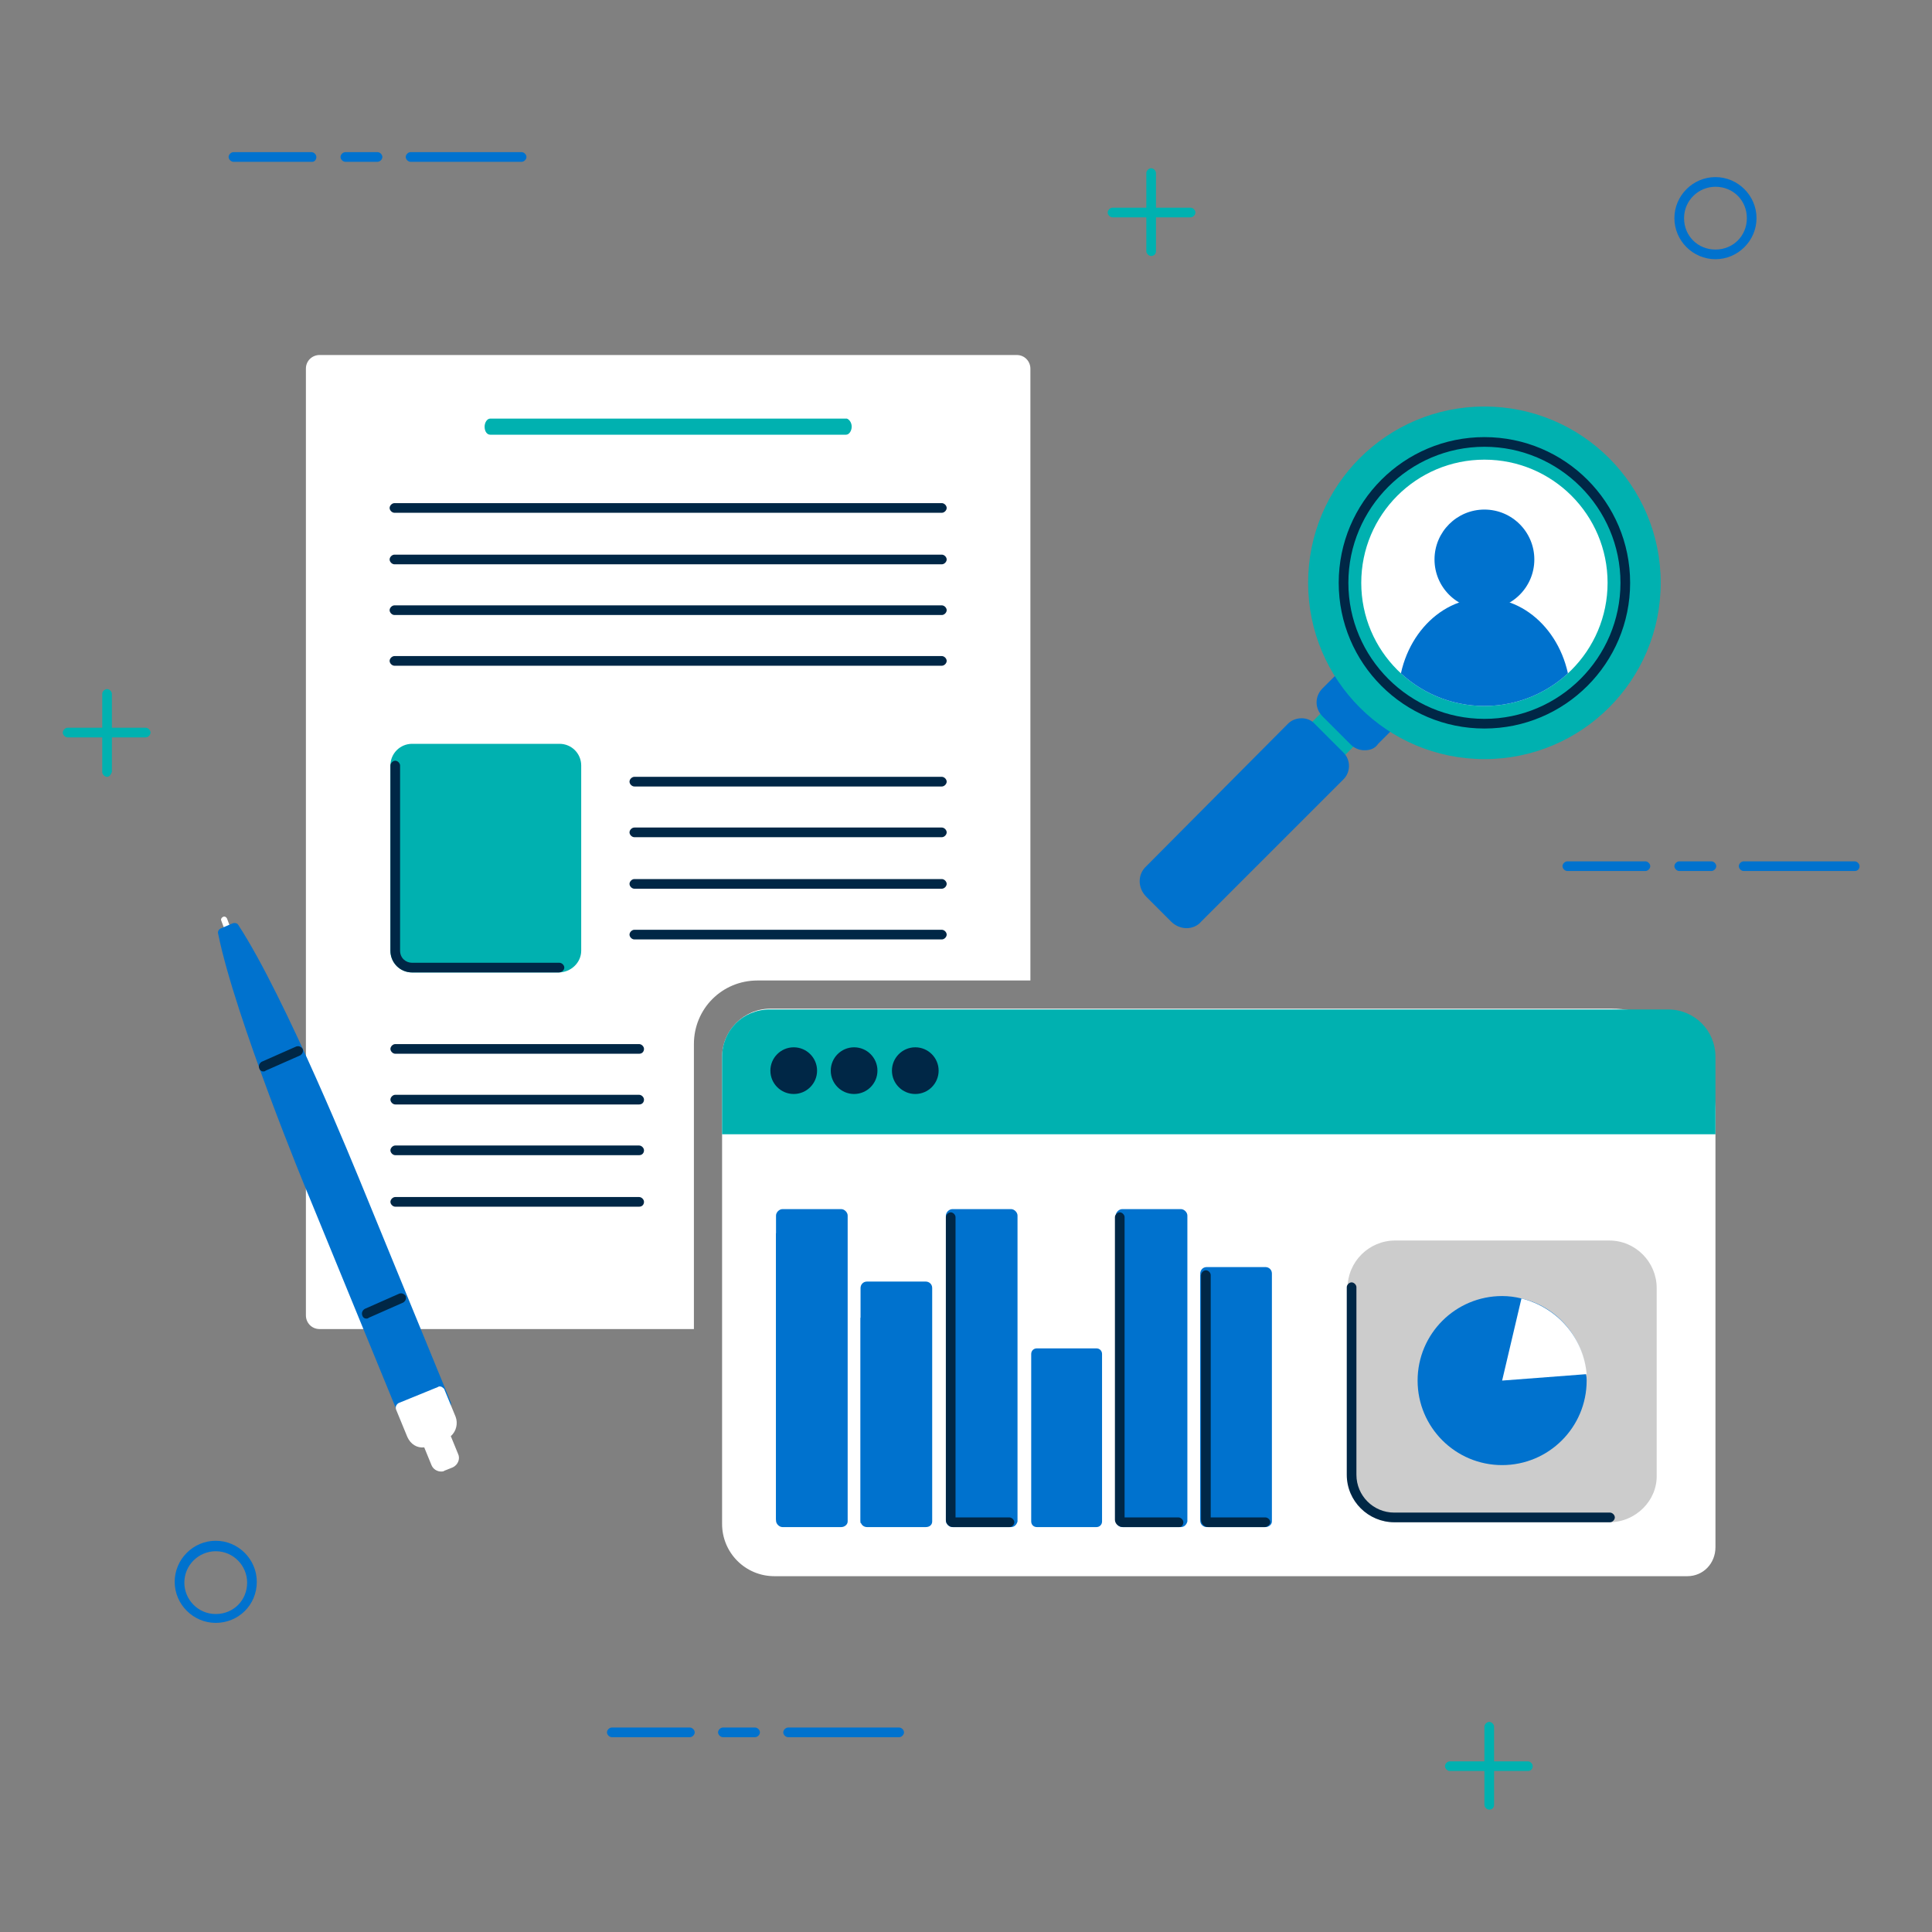 <?xml version="1.0" encoding="utf-8"?>
<!-- Generator: Adobe Illustrator 28.1.0, SVG Export Plug-In . SVG Version: 6.00 Build 0)  -->
<svg version="1.1" id="Layer_1" xmlns="http://www.w3.org/2000/svg" xmlns:xlink="http://www.w3.org/1999/xlink" x="0px" y="0px"
	 viewBox="0 0 240 240" style="enable-background:new 0 0 240 240;" xml:space="preserve">
<rect x="0" y="0" width="240" height="240" fill="#808080" stroke="none"/>
<style type="text/css">
	.st0{fill:#00B1B0;}
	.st1{fill:#0072CE;}
	.st2{fill:#FFFFFF;}
	.st3{fill:#002746;}
	.st4{clip-path:url(#SVGID_00000071556563791019482530000017442263723537611194_);}
	.st5{fill:#CCCCCC;}
</style>
<g>
	<path class="st0" d="M185,224.8c-0.3,0-0.6-0.3-0.6-0.6v-9.7c0-0.3,0.3-0.6,0.6-0.6s0.6,0.3,0.6,0.6v9.7
		C185.6,224.6,185.3,224.8,185,224.8z"/>
</g>
<g>
	<path class="st0" d="M189.8,220h-9.7c-0.3,0-0.6-0.3-0.6-0.6s0.3-0.6,0.6-0.6h9.7c0.3,0,0.6,0.3,0.6,0.6S190.2,220,189.8,220z"/>
</g>
<g>
	<path class="st1" d="M111.7,215.8H97.9c-0.3,0-0.6-0.3-0.6-0.6s0.3-0.6,0.6-0.6h13.8c0.3,0,0.6,0.3,0.6,0.6S112,215.8,111.7,215.8z
		"/>
</g>
<g>
	<path class="st1" d="M93.8,215.8h-4c-0.3,0-0.6-0.3-0.6-0.6s0.3-0.6,0.6-0.6h4c0.3,0,0.6,0.3,0.6,0.6S94.1,215.8,93.8,215.8z"/>
</g>
<g>
	<path class="st1" d="M85.7,215.8h-9.7c-0.3,0-0.6-0.3-0.6-0.6s0.3-0.6,0.6-0.6h9.7c0.3,0,0.6,0.3,0.6,0.6S86,215.8,85.7,215.8z"/>
</g>
<g>
	<path class="st1" d="M230.4,108.2h-13.8c-0.3,0-0.6-0.3-0.6-0.6s0.3-0.6,0.6-0.6h13.8c0.3,0,0.6,0.3,0.6,0.6
		S230.8,108.2,230.4,108.2z"/>
</g>
<g>
	<path class="st1" d="M212.6,108.2h-4c-0.3,0-0.6-0.3-0.6-0.6s0.3-0.6,0.6-0.6h4c0.3,0,0.6,0.3,0.6,0.6S212.9,108.2,212.6,108.2z"/>
</g>
<g>
	<path class="st1" d="M204.4,108.2h-9.7c-0.3,0-0.6-0.3-0.6-0.6s0.3-0.6,0.6-0.6h9.7c0.3,0,0.6,0.3,0.6,0.6S204.7,108.2,204.4,108.2
		z"/>
</g>
<g>
	<path class="st1" d="M64.8,20.1H51c-0.3,0-0.6-0.3-0.6-0.6s0.3-0.6,0.6-0.6h13.8c0.3,0,0.6,0.3,0.6,0.6S65.1,20.1,64.8,20.1z"/>
</g>
<g>
	<path class="st1" d="M46.9,20.1h-4c-0.3,0-0.6-0.3-0.6-0.6s0.3-0.6,0.6-0.6h4c0.3,0,0.6,0.3,0.6,0.6S47.2,20.1,46.9,20.1z"/>
</g>
<g>
	<path class="st1" d="M38.8,20.1H29c-0.3,0-0.6-0.3-0.6-0.6s0.3-0.6,0.6-0.6h9.7c0.3,0,0.6,0.3,0.6,0.6S39.1,20.1,38.8,20.1z"/>
</g>
<g>
	<path class="st1" d="M26.8,201.6c-2.8,0-5.1-2.3-5.1-5.1c0-2.8,2.3-5.1,5.1-5.1c2.8,0,5.1,2.3,5.1,5.1
		C31.9,199.4,29.6,201.6,26.8,201.6z M26.8,192.7c-2.1,0-3.9,1.7-3.9,3.9c0,2.1,1.7,3.9,3.9,3.9s3.9-1.7,3.9-3.9
		C30.7,194.5,29,192.7,26.8,192.7z"/>
</g>
<g>
	<path class="st1" d="M213.1,32.2c-2.8,0-5.1-2.3-5.1-5.1c0-2.8,2.3-5.1,5.1-5.1s5.1,2.3,5.1,5.1C218.2,29.9,215.9,32.2,213.1,32.2z
		 M213.1,23.2c-2.1,0-3.9,1.7-3.9,3.9s1.7,3.9,3.9,3.9s3.9-1.7,3.9-3.9S215.3,23.2,213.1,23.2z"/>
</g>
<g>
	<path class="st2" d="M86.2,129.7c0-4.4,3.5-7.9,7.9-7.9H128v-76c0-0.9-0.7-1.7-1.7-1.7H39.7c-0.9,0-1.7,0.7-1.7,1.7v117.6
		c0,0.9,0.7,1.7,1.7,1.7h46.5V129.7L86.2,129.7z"/>
</g>
<g>
	<path class="st2" d="M122.7,165.1h3.6c0.9,0,1.7-0.7,1.7-1.7v-1.4L122.7,165.1z"/>
</g>
<g>
	<path class="st0" d="M105.8,53c0,0.5-0.3,1-0.7,1H60.9c-0.4,0-0.7-0.4-0.7-1l0,0c0-0.5,0.3-1,0.7-1h44.3
		C105.5,52.1,105.8,52.5,105.8,53L105.8,53z"/>
</g>
<g>
	<path class="st0" d="M51.2,93h18.3c1.2,0,2.1,1,2.1,2.1v23c0,1.2-1,2.1-2.1,2.1H51.2c-1.2,0-2.1-1-2.1-2.1v-23
		C49,93.9,50,93,51.2,93z"/>
	<path class="st0" d="M69.4,120.8H51.2c-1.5,0-2.7-1.2-2.7-2.7v-23c0-1.5,1.2-2.7,2.7-2.7h18.3c1.5,0,2.7,1.2,2.7,2.7v23
		C72.2,119.6,70.9,120.8,69.4,120.8z M51.2,93.6c-0.9,0-1.5,0.7-1.5,1.5v23c0,0.9,0.7,1.5,1.5,1.5h18.3c0.9,0,1.5-0.7,1.5-1.5v-23
		c0-0.9-0.7-1.5-1.5-1.5H51.2z"/>
</g>
<g>
	<path class="st2" d="M28.8,115.7l-0.6-1.6c-0.1-0.2-0.3-0.3-0.5-0.2c-0.2,0.1-0.3,0.3-0.2,0.5l0.6,1.6L28.8,115.7L28.8,115.7z"/>
</g>
<g>
	<path class="st1" d="M39,148.6l11.4,27.8l2.4-1l2.4-1l-11.4-27.8c0,0-9-22.3-14.9-31.4l-0.7,0.3l-0.7,0.3
		C29.8,126.4,39,148.6,39,148.6L39,148.6z"/>
	<path class="st1" d="M50.4,177c-0.1,0-0.2,0-0.2,0c-0.1-0.1-0.3-0.2-0.3-0.3l-11.4-27.8l0.5-0.2l-0.5,0.2
		c-0.4-0.9-9.3-22.5-11.4-32.9c-0.1-0.3,0.1-0.6,0.4-0.7l1.4-0.6c0.3-0.1,0.6,0,0.7,0.2c5.9,9,14.9,31.3,15,31.5l11.4,27.8
		c0.1,0.3,0,0.6-0.3,0.8l-4.9,2C50.6,177,50.5,177,50.4,177z M28.3,116.2c2.3,10.6,11.2,32,11.3,32.2c0,0,0,0,0,0l11.2,27.3l3.8-1.6
		l-11.2-27.3c-0.1-0.2-8.8-21.7-14.6-30.9L28.3,116.2z"/>
</g>
<g>
	<path class="st2" d="M56.4,180.9l-1.1-2.7c0.7-0.3,1.1-1.2,0.8-1.9l-1.4-3.4l-4.9,2l1.4,3.4c0.3,0.7,1.1,1.1,1.9,0.8l1.1,2.7
		c0.1,0.4,0.5,0.5,0.9,0.4l1-0.4C56.4,181.6,56.5,181.2,56.4,180.9L56.4,180.9z"/>
	<path class="st2" d="M54.8,182.8c-0.5,0-1-0.3-1.2-0.8l-0.9-2.2c-0.9,0.1-1.7-0.4-2.1-1.3l-1.4-3.4c-0.1-0.3,0-0.6,0.3-0.8l4.9-2
		c0.1-0.1,0.3-0.1,0.5,0c0.1,0.1,0.3,0.2,0.3,0.3l1.4,3.4c0.3,0.8,0.1,1.8-0.6,2.4l0.9,2.2c0.3,0.6,0,1.4-0.7,1.7l-1,0.4
		C55.1,182.8,54.9,182.8,54.8,182.8z M53.1,178.5c0.2,0,0.5,0.1,0.5,0.4l1.1,2.7c0,0,0.1,0.1,0.1,0.1l1-0.4c0,0,0.1-0.1,0.1-0.1l0,0
		l-1.1-2.7c-0.1-0.3,0-0.6,0.3-0.8c0.4-0.2,0.6-0.7,0.5-1.1l-1.2-2.9l-3.8,1.6l1.2,2.9c0.2,0.4,0.7,0.7,1.1,0.5
		C52.9,178.6,53,178.5,53.1,178.5z"/>
</g>
<g>
	<path class="st3" d="M32.7,133.1c-0.2,0-0.4-0.1-0.5-0.4c-0.1-0.3,0-0.6,0.3-0.8l4.3-1.9c0.3-0.1,0.6,0,0.8,0.3
		c0.1,0.3,0,0.6-0.3,0.8L33,133C32.9,133.1,32.8,133.1,32.7,133.1z"/>
</g>
<g>
	<path class="st3" d="M45.5,163.8c-0.2,0-0.4-0.1-0.5-0.4c-0.1-0.3,0-0.6,0.3-0.8l4.3-1.9c0.3-0.1,0.6,0,0.8,0.3
		c0.1,0.3,0,0.6-0.3,0.8l-4.3,1.9C45.7,163.8,45.6,163.8,45.5,163.8z"/>
</g>
<g>
	<path class="st3" d="M117,63.7H49c-0.3,0-0.6-0.3-0.6-0.6s0.3-0.6,0.6-0.6h68c0.3,0,0.6,0.3,0.6,0.6S117.3,63.7,117,63.7z"/>
</g>
<g>
	<path class="st3" d="M117,70.1H49c-0.3,0-0.6-0.3-0.6-0.6s0.3-0.6,0.6-0.6h68c0.3,0,0.6,0.3,0.6,0.6S117.3,70.1,117,70.1z"/>
</g>
<g>
	<path class="st3" d="M117,76.4H49c-0.3,0-0.6-0.3-0.6-0.6s0.3-0.6,0.6-0.6h68c0.3,0,0.6,0.3,0.6,0.6S117.3,76.4,117,76.4z"/>
</g>
<g>
	<path class="st3" d="M117,82.7H49c-0.3,0-0.6-0.3-0.6-0.6s0.3-0.6,0.6-0.6h68c0.3,0,0.6,0.3,0.6,0.6S117.3,82.7,117,82.7z"/>
</g>
<g>
	<path class="st3" d="M117,97.7H78.8c-0.3,0-0.6-0.3-0.6-0.6s0.3-0.6,0.6-0.6H117c0.3,0,0.6,0.3,0.6,0.6S117.3,97.7,117,97.7z"/>
</g>
<g>
	<path class="st3" d="M117,104H78.8c-0.3,0-0.6-0.3-0.6-0.6s0.3-0.6,0.6-0.6H117c0.3,0,0.6,0.3,0.6,0.6S117.3,104,117,104z"/>
</g>
<g>
	<path class="st3" d="M117,110.4H78.8c-0.3,0-0.6-0.3-0.6-0.6s0.3-0.6,0.6-0.6H117c0.3,0,0.6,0.3,0.6,0.6S117.3,110.4,117,110.4z"/>
</g>
<g>
	<path class="st3" d="M117,116.7H78.8c-0.3,0-0.6-0.3-0.6-0.6s0.3-0.6,0.6-0.6H117c0.3,0,0.6,0.3,0.6,0.6S117.3,116.7,117,116.7z"/>
</g>
<g>
	<path class="st3" d="M79.4,130.9H49.1c-0.3,0-0.6-0.3-0.6-0.6s0.3-0.6,0.6-0.6h30.3c0.3,0,0.6,0.3,0.6,0.6S79.8,130.9,79.4,130.9z"
		/>
</g>
<g>
	<path class="st3" d="M79.4,137.2H49.1c-0.3,0-0.6-0.3-0.6-0.6s0.3-0.6,0.6-0.6h30.3c0.3,0,0.6,0.3,0.6,0.6S79.8,137.2,79.4,137.2z"
		/>
</g>
<g>
	<path class="st3" d="M79.4,143.5H49.1c-0.3,0-0.6-0.3-0.6-0.6s0.3-0.6,0.6-0.6h30.3c0.3,0,0.6,0.3,0.6,0.6S79.8,143.5,79.4,143.5z"
		/>
</g>
<g>
	<path class="st3" d="M79.4,149.9H49.1c-0.3,0-0.6-0.3-0.6-0.6s0.3-0.6,0.6-0.6h30.3c0.3,0,0.6,0.3,0.6,0.6S79.8,149.9,79.4,149.9z"
		/>
</g>
<g>
	<path class="st3" d="M69.4,120.8H51.2c-1.5,0-2.7-1.2-2.7-2.7v-23c0-0.3,0.3-0.6,0.6-0.6s0.6,0.3,0.6,0.6v23c0,0.9,0.7,1.5,1.5,1.5
		h18.3c0.3,0,0.6,0.3,0.6,0.6S69.8,120.8,69.4,120.8z"/>
</g>
<g>
	
		<rect x="161.5" y="88.8" transform="matrix(0.707 -0.707 0.707 0.707 -16.488 143.606)" class="st0" width="7.2" height="5.8"/>
</g>
<g>
	<path class="st1" d="M168.2,92.1l-3.5-3.5c-0.7-0.7-0.7-1.9,0-2.6l3.1-3.1l6.1,6.1l-3.1,3.1C170.1,92.8,168.9,92.8,168.2,92.1z"/>
	<path class="st1" d="M169.5,93.2c-0.7,0-1.3-0.3-1.7-0.7l-3.5-3.5c-1-1-1-2.5,0-3.5l3.5-3.5l6.9,6.9l-3.5,3.5
		C170.8,93,170.2,93.2,169.5,93.2z M167.8,83.8l-2.6,2.6c-0.2,0.2-0.4,0.6-0.4,0.9s0.1,0.7,0.4,0.9l3.5,3.5c0.5,0.5,1.3,0.5,1.8,0
		l2.6-2.6L167.8,83.8z"/>
</g>
<g>
	<path class="st1" d="M145.9,114.1l-3.1-3.1c-0.8-0.8-0.8-2.2,0-3l17.7-17.7c0.7-0.7,1.8-0.7,2.5,0l3.6,3.6c0.7,0.7,0.7,1.8,0,2.5
		l-17.7,17.7C148,114.9,146.7,114.9,145.9,114.1L145.9,114.1z"/>
	<path class="st1" d="M147.4,115.3c-0.7,0-1.4-0.3-1.9-0.8l-3.1-3.1c-1.1-1.1-1.1-2.8,0-3.8L160,89.9c0.9-0.9,2.5-0.9,3.3,0l3.6,3.6
		c0.9,0.9,0.9,2.4,0,3.3l-17.7,17.7C148.8,115,148.1,115.3,147.4,115.3z M161.7,90.3c-0.3,0-0.6,0.1-0.8,0.3l-17.7,17.7
		c-0.6,0.6-0.6,1.6,0,2.2l3.1,3.1c0.6,0.6,1.6,0.6,2.2,0L166.1,96c0.5-0.5,0.5-1.2,0-1.7l-3.6-3.6C162.3,90.5,162,90.3,161.7,90.3z"
		/>
</g>
<g>
	<circle class="st0" cx="184.4" cy="72.4" r="21.3"/>
	<path class="st0" d="M184.4,94.3c-12.1,0-21.9-9.8-21.9-21.9c0-12.1,9.8-21.9,21.9-21.9s21.9,9.8,21.9,21.9
		C206.3,84.5,196.5,94.3,184.4,94.3z M184.4,51.7c-11.4,0-20.7,9.3-20.7,20.7s9.3,20.7,20.7,20.7s20.7-9.3,20.7-20.7
		S195.8,51.7,184.4,51.7z"/>
</g>
<g>
	<circle class="st0" cx="184.4" cy="72.4" r="17.5"/>
	<path class="st3" d="M184.4,90.5c-10,0-18.1-8.1-18.1-18.1s8.1-18.1,18.1-18.1s18.1,8.1,18.1,18.1S194.4,90.5,184.4,90.5z
		 M184.4,55.5c-9.3,0-16.9,7.6-16.9,16.9s7.6,16.9,16.9,16.9s16.9-7.6,16.9-16.9S193.7,55.5,184.4,55.5z"/>
</g>
<g>
	<circle class="st2" cx="184.4" cy="72.4" r="15.3"/>
</g>
<g>
	<defs>
		<circle id="SVGID_1_" cx="184.4" cy="72.4" r="15.3"/>
	</defs>
	<clipPath id="SVGID_00000180357369225483335180000017586789039211521433_">
		<use xlink:href="#SVGID_1_"  style="overflow:visible;"/>
	</clipPath>
	<g style="clip-path:url(#SVGID_00000180357369225483335180000017586789039211521433_);">
		<g>
			<circle class="st1" cx="184.4" cy="69.5" r="6.2"/>
		</g>
		<g>
			<ellipse class="st1" cx="184.4" cy="86.7" rx="10.7" ry="12.4"/>
		</g>
	</g>
</g>
<g>
	<path class="st2" d="M95.7,126h104.5c6.8,0,12.3,5.5,12.3,12.3v54c0,1.6-1.3,2.9-2.9,2.9H96.2c-3.2,0-5.9-2.6-5.9-5.9v-58
		C90.3,128.4,92.7,126,95.7,126L95.7,126z"/>
	<path class="st2" d="M209.6,195.8H96.2c-3.6,0-6.5-2.9-6.5-6.5v-58c0-3.3,2.7-6,6-6h104.5c7.1,0,12.9,5.8,12.9,12.9v54
		C213.1,194.2,211.6,195.8,209.6,195.8z M95.7,126.6c-2.7,0-4.8,2.2-4.8,4.8v58c0,2.9,2.4,5.3,5.3,5.3h113.4c1.3,0,2.4-1.1,2.4-2.4
		v-54c0-6.5-5.3-11.7-11.7-11.7H95.7z"/>
</g>
<g>
	<path class="st0" d="M207.2,126H95.6c-2.9,0-5.3,2.4-5.3,5.3v9h122.2v-9C212.6,128.3,210.2,126,207.2,126z"/>
	<path class="st0" d="M213.1,140.9H89.7v-9.6c0-3.3,2.6-5.9,5.9-5.9h111.6c3.3,0,5.9,2.6,5.9,5.9V140.9z M90.9,139.7H212v-8.4
		c0-2.6-2.1-4.7-4.7-4.7H95.6c-2.6,0-4.7,2.1-4.7,4.7V139.7z"/>
</g>
<g>
	<circle class="st3" cx="98.6" cy="133" r="2.3"/>
	<path class="st3" d="M98.6,135.9c-1.6,0-2.9-1.3-2.9-2.9c0-1.6,1.3-2.9,2.9-2.9c1.6,0,2.9,1.3,2.9,2.9
		C101.5,134.6,100.2,135.9,98.6,135.9z M98.6,131.3c-0.9,0-1.7,0.8-1.7,1.7s0.8,1.7,1.7,1.7s1.7-0.8,1.7-1.7S99.5,131.3,98.6,131.3z
		"/>
</g>
<g>
	<circle class="st3" cx="106.1" cy="133" r="2.3"/>
	<path class="st3" d="M106.1,135.9c-1.6,0-2.9-1.3-2.9-2.9c0-1.6,1.3-2.9,2.9-2.9c1.6,0,2.9,1.3,2.9,2.9
		C109,134.6,107.7,135.9,106.1,135.9z M106.1,131.3c-0.9,0-1.7,0.8-1.7,1.7s0.8,1.7,1.7,1.7s1.7-0.8,1.7-1.7
		S107.1,131.3,106.1,131.3z"/>
</g>
<g>
	<circle class="st3" cx="113.7" cy="133" r="2.3"/>
	<path class="st3" d="M113.7,135.9c-1.6,0-2.9-1.3-2.9-2.9c0-1.6,1.3-2.9,2.9-2.9c1.6,0,2.9,1.3,2.9,2.9
		C116.6,134.6,115.3,135.9,113.7,135.9z M113.7,131.3c-0.9,0-1.7,0.8-1.7,1.7s0.8,1.7,1.7,1.7s1.7-0.8,1.7-1.7
		S114.6,131.3,113.7,131.3z"/>
</g>
<g>
	<path class="st1" d="M97.2,150.9h7.3c0.1,0,0.2,0.1,0.2,0.2V189c0,0.1-0.1,0.2-0.2,0.2h-7.3c-0.1,0-0.2-0.1-0.2-0.2v-37.9
		C97,150.9,97.1,150.9,97.2,150.9z"/>
	<path class="st1" d="M104.5,189.7h-7.3c-0.4,0-0.8-0.4-0.8-0.8v-37.9c0-0.4,0.4-0.8,0.8-0.8h7.3c0.4,0,0.8,0.4,0.8,0.8V189
		C105.3,189.4,104.9,189.7,104.5,189.7z M97.6,188.6h6.5v-37.1h-6.5V188.6z"/>
</g>
<g>
	<path class="st1" d="M107.7,159.9h7.3c0.1,0,0.2,0.1,0.2,0.2V189c0,0.1-0.1,0.2-0.2,0.2h-7.3c-0.1,0-0.2-0.1-0.2-0.2v-28.9
		C107.5,160,107.6,159.9,107.7,159.9z"/>
	<path class="st1" d="M115,189.7h-7.3c-0.4,0-0.8-0.3-0.8-0.8v-28.9c0-0.4,0.3-0.8,0.8-0.8h7.3c0.4,0,0.8,0.3,0.8,0.8V189
		C115.8,189.4,115.5,189.7,115,189.7z M108.1,188.6h6.5v-28h-6.5V188.6z"/>
</g>
<g>
	<path class="st1" d="M118.3,150.9h7.3c0.1,0,0.2,0.1,0.2,0.2V189c0,0.1-0.1,0.2-0.2,0.2h-7.3c-0.1,0-0.2-0.1-0.2-0.2v-37.9
		C118.1,150.9,118.2,150.9,118.3,150.9z"/>
	<path class="st1" d="M125.6,189.7h-7.3c-0.4,0-0.8-0.4-0.8-0.8v-37.9c0-0.4,0.4-0.8,0.8-0.8h7.3c0.4,0,0.8,0.4,0.8,0.8V189
		C126.3,189.4,126,189.7,125.6,189.7z M118.7,188.6h6.5v-37.1h-6.5V188.6z"/>
</g>
<g>
	<path class="st1" d="M128.8,168h7.4c0.1,0,0.1,0.1,0.1,0.1V189c0,0.1-0.1,0.1-0.1,0.1h-7.4c-0.1,0-0.1-0.1-0.1-0.1v-20.8
		C128.6,168.1,128.7,168,128.8,168z"/>
	<path class="st1" d="M136.2,189.7h-7.4c-0.4,0-0.7-0.3-0.7-0.7v-20.8c0-0.4,0.3-0.7,0.7-0.7h7.4c0.4,0,0.7,0.3,0.7,0.7V189
		C136.9,189.4,136.6,189.7,136.2,189.7z M129.2,188.6h6.5v-20h-6.5V188.6z"/>
</g>
<g>
	<path class="st1" d="M139.4,150.9h7.3c0.1,0,0.2,0.1,0.2,0.2V189c0,0.1-0.1,0.2-0.2,0.2h-7.3c-0.1,0-0.2-0.1-0.2-0.2v-37.9
		C139.2,150.9,139.3,150.9,139.4,150.9z"/>
	<path class="st1" d="M146.7,189.7h-7.3c-0.4,0-0.8-0.4-0.8-0.8v-37.9c0-0.4,0.4-0.8,0.8-0.8h7.3c0.4,0,0.8,0.4,0.8,0.8V189
		C147.4,189.4,147.1,189.7,146.7,189.7z M139.8,188.6h6.5v-37.1h-6.5V188.6z"/>
</g>
<g>
	<path class="st1" d="M149.9,158.1h7.3c0.1,0,0.2,0.1,0.2,0.2V189c0,0.1-0.1,0.2-0.2,0.2h-7.3c-0.1,0-0.2-0.1-0.2-0.2v-30.7
		C149.7,158.2,149.8,158.1,149.9,158.1z"/>
	<path class="st1" d="M157.2,189.7h-7.3c-0.4,0-0.8-0.3-0.8-0.8v-30.7c0-0.4,0.3-0.8,0.8-0.8h7.3c0.4,0,0.8,0.3,0.8,0.8V189
		C158,189.4,157.6,189.7,157.2,189.7z M150.3,188.6h6.5v-29.9h-6.5V188.6z"/>
</g>
<g>
	<path class="st5" d="M173.3,154.6h26.6c3,0,5.3,2.4,5.3,5.3v23.2c0,3-2.4,5.3-5.3,5.3h-26.6c-3,0-5.3-2.4-5.3-5.3V160
		C168,157,170.3,154.6,173.3,154.6z"/>
	<path class="st5" d="M199.9,189.1h-26.6c-3.3,0-5.9-2.7-5.9-5.9V160c0-3.3,2.7-5.9,5.9-5.9h26.6c3.3,0,5.9,2.7,5.9,5.9v23.2
		C205.9,186.4,203.2,189.1,199.9,189.1z M173.3,155.2c-2.6,0-4.8,2.1-4.8,4.8v23.2c0,2.6,2.1,4.8,4.8,4.8h26.6
		c2.6,0,4.8-2.1,4.8-4.8V160c0-2.6-2.1-4.8-4.8-4.8H173.3z"/>
</g>
<g>
	<path class="st1" d="M197.1,171.5c0,5.8-4.7,10.5-10.5,10.5c-5.8,0-10.5-4.7-10.5-10.5c0-5.8,4.7-10.5,10.5-10.5
		c0.8,0,1.6,0.1,2.4,0.3c4.4,1,7.7,4.8,8,9.4C197.1,171,197.1,171.3,197.1,171.5L197.1,171.5z"/>
</g>
<g>
	<path class="st2" d="M197.1,170.7l-10.5,0.8l2.4-10.2C193.4,162.4,196.7,166.1,197.1,170.7z"/>
</g>
<g>
	<rect x="96.4" y="153.2" class="st1" width="1.2" height="35.6"/>
</g>
<g>
	<rect x="106.9" y="163.7" class="st1" width="1.2" height="25.5"/>
</g>
<g>
	<rect x="149.1" y="158.4" class="st1" width="1.2" height="30.4"/>
</g>
<g>
	<path class="st3" d="M200,189.1h-26.8c-3.2,0-5.9-2.6-5.9-5.9v-23.3c0-0.3,0.3-0.6,0.6-0.6s0.6,0.3,0.6,0.6v23.3
		c0,2.6,2.1,4.7,4.7,4.7H200c0.3,0,0.6,0.3,0.6,0.6S200.3,189.1,200,189.1z"/>
</g>
<g>
	<path class="st3" d="M125.4,189.7h-7c-0.5,0-0.9-0.4-0.9-0.9v-37.6c0-0.3,0.3-0.6,0.6-0.6s0.6,0.3,0.6,0.6v37.3h6.7
		c0.3,0,0.6,0.3,0.6,0.6S125.7,189.7,125.4,189.7z"/>
</g>
<g>
	<path class="st3" d="M146.5,189.7h-7c-0.5,0-1-0.4-1-0.9v-37.6c0-0.3,0.3-0.6,0.6-0.6s0.6,0.3,0.6,0.6v37.3h6.7
		c0.3,0,0.6,0.3,0.6,0.6S146.8,189.7,146.5,189.7z"/>
</g>
<g>
	<path class="st3" d="M157.1,189.7h-7c-0.5,0-0.9-0.4-0.9-0.9v-30.4c0-0.3,0.3-0.6,0.6-0.6s0.6,0.3,0.6,0.6v30.1h6.8
		c0.3,0,0.6,0.3,0.6,0.6S157.4,189.7,157.1,189.7z"/>
</g>
<g>
	<path class="st0" d="M143,31.8c-0.3,0-0.6-0.3-0.6-0.6v-9.7c0-0.3,0.3-0.6,0.6-0.6s0.6,0.3,0.6,0.6v9.7
		C143.6,31.6,143.3,31.8,143,31.8z"/>
</g>
<g>
	<path class="st0" d="M147.9,27h-9.7c-0.3,0-0.6-0.3-0.6-0.6s0.3-0.6,0.6-0.6h9.7c0.3,0,0.6,0.3,0.6,0.6S148.2,27,147.9,27z"/>
</g>
<g>
	<path class="st0" d="M13.3,96.5c-0.3,0-0.6-0.3-0.6-0.6v-9.7c0-0.3,0.3-0.6,0.6-0.6s0.6,0.3,0.6,0.6v9.7
		C13.8,96.2,13.6,96.5,13.3,96.5z"/>
</g>
<g>
	<path class="st0" d="M18.1,91.6H8.4c-0.3,0-0.6-0.3-0.6-0.6s0.3-0.6,0.6-0.6h9.7c0.3,0,0.6,0.3,0.6,0.6S18.4,91.6,18.1,91.6z"/>
</g>
</svg>
